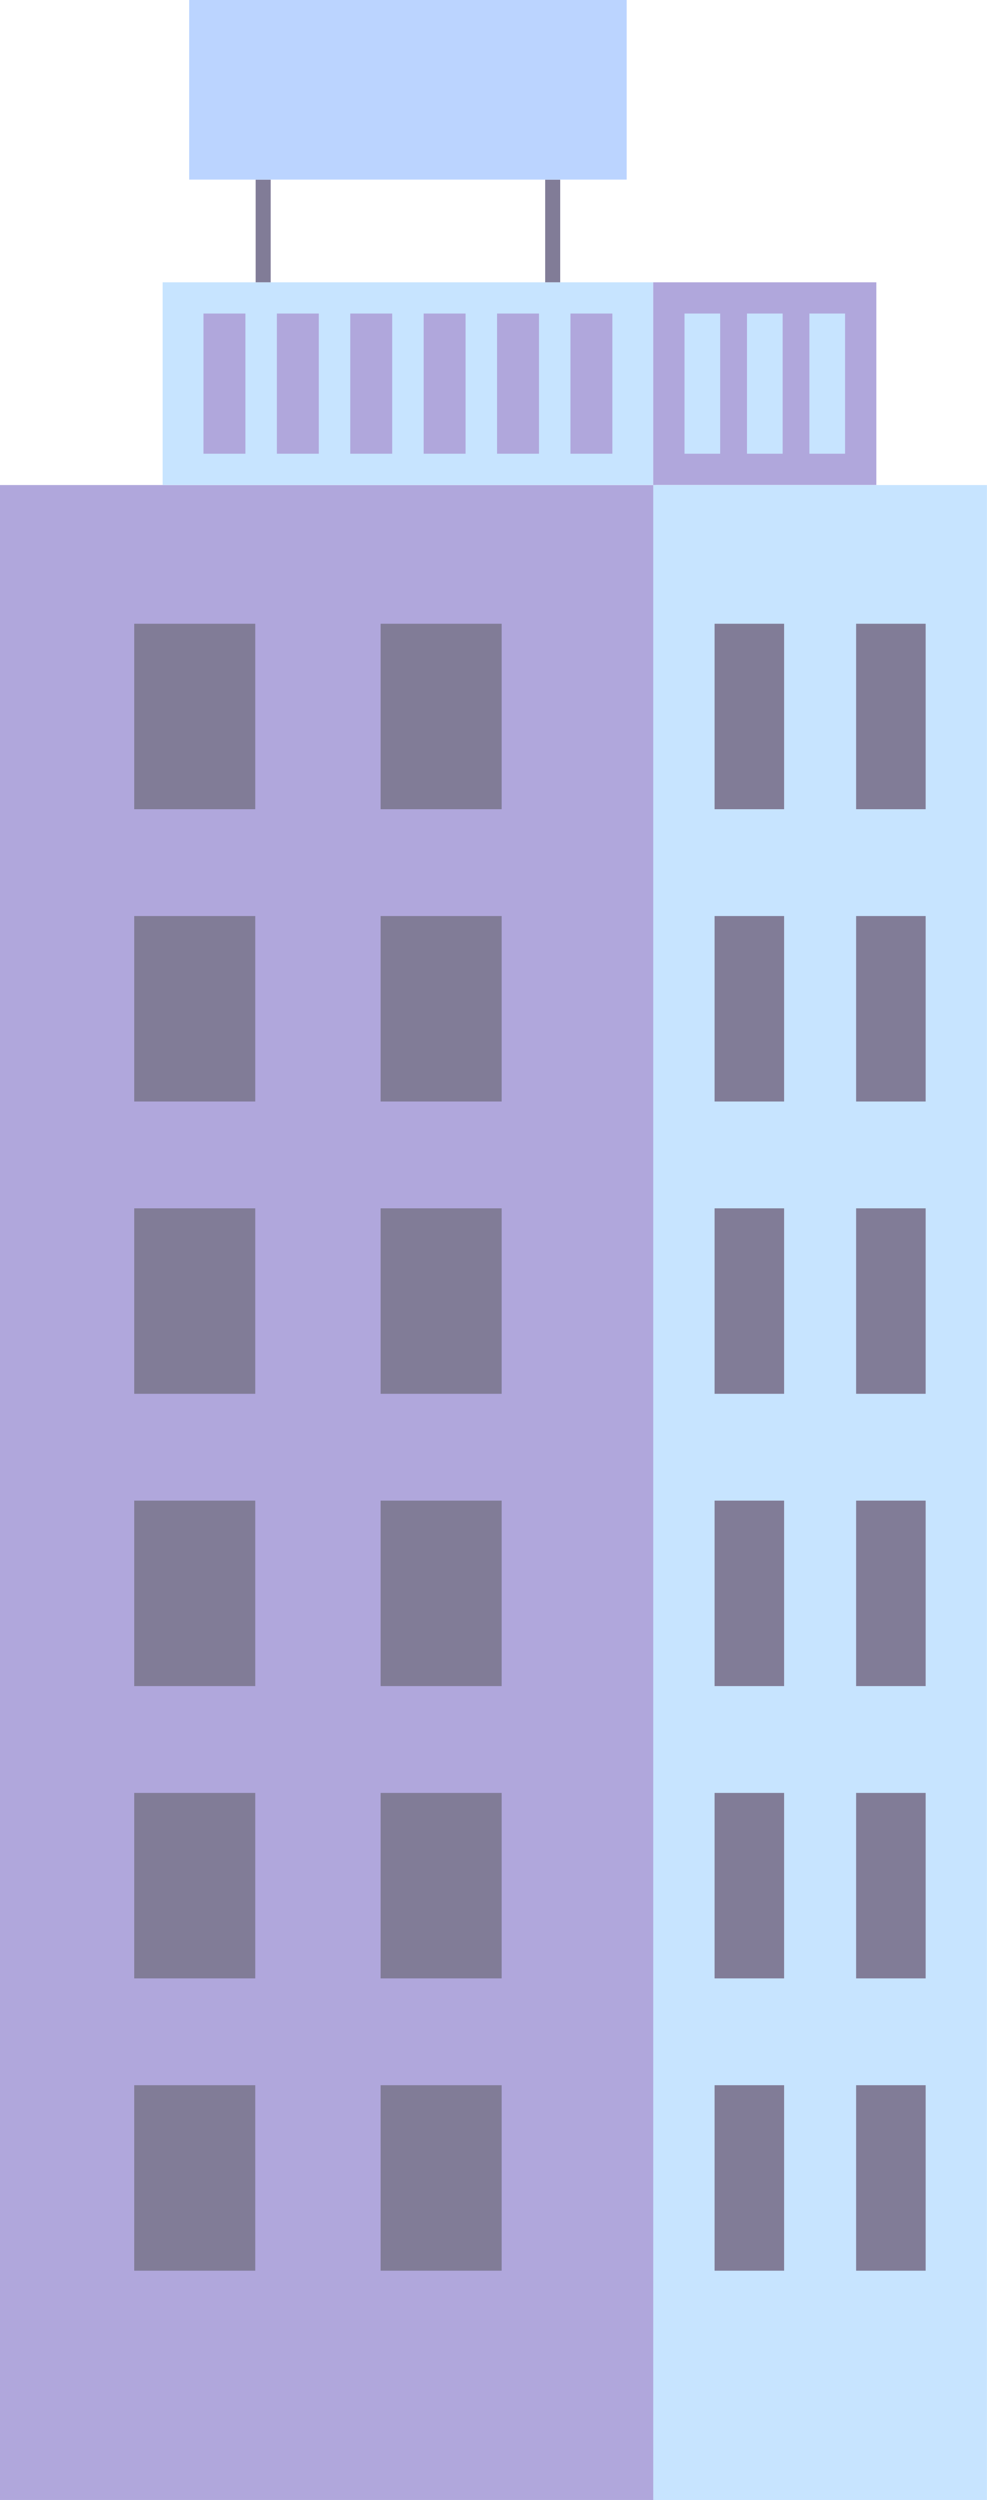 <?xml version="1.0" encoding="UTF-8"?>
<svg id="_レイヤー_2" data-name="レイヤー_2" xmlns="http://www.w3.org/2000/svg" viewBox="0 0 148.33 375.39">
  <defs>
    <style>
      .cls-1 {
        fill: #817c97;
      }

      .cls-2 {
        fill: #c7e4ff;
      }

      .cls-3 {
        fill: #b0a7dc;
      }

      .cls-4 {
        fill: #bbd4ff;
      }
    </style>
  </defs>
  <g id="design">
    <g>
      <rect class="cls-3" y="72.83" width="98.54" height="302.57"/>
      <g>
        <g>
          <rect class="cls-2" x="24.44" y="42.39" width="73.74" height="30.44"/>
          <g>
            <rect class="cls-3" x="30.58" y="47.08" width="6.3" height="21.05"/>
            <rect class="cls-3" x="41.61" y="47.08" width="6.3" height="21.05"/>
            <rect class="cls-3" x="52.64" y="47.08" width="6.3" height="21.05"/>
            <rect class="cls-3" x="63.67" y="47.08" width="6.3" height="21.05"/>
            <rect class="cls-3" x="74.7" y="47.08" width="6.3" height="21.05"/>
            <rect class="cls-3" x="85.73" y="47.08" width="6.3" height="21.05"/>
          </g>
        </g>
        <g>
          <rect class="cls-3" x="98.17" y="42.39" width="33.53" height="30.44"/>
          <g>
            <rect class="cls-2" x="102.87" y="47.08" width="5.36" height="21.05"/>
            <rect class="cls-2" x="112.26" y="47.08" width="5.36" height="21.05"/>
            <rect class="cls-2" x="121.64" y="47.08" width="5.36" height="21.05"/>
          </g>
        </g>
      </g>
      <rect class="cls-2" x="98.17" y="72.83" width="50.15" height="302.57"/>
      <g>
        <rect class="cls-1" x="38.42" y="26.97" width="2.26" height="15.42"/>
        <rect class="cls-1" x="81.93" y="26.97" width="2.26" height="15.42"/>
        <rect class="cls-4" x="28.43" width="65.75" height="26.97"/>
      </g>
      <g>
        <rect class="cls-1" x="20.17" y="93.66" width="18.19" height="27.85"/>
        <rect class="cls-1" x="57.2" y="93.66" width="18.19" height="27.85"/>
        <rect class="cls-1" x="20.17" y="137.55" width="18.19" height="27.85"/>
        <rect class="cls-1" x="57.2" y="137.55" width="18.19" height="27.85"/>
        <rect class="cls-1" x="20.17" y="181.44" width="18.19" height="27.85"/>
        <rect class="cls-1" x="57.2" y="181.44" width="18.19" height="27.85"/>
        <rect class="cls-1" x="20.17" y="225.33" width="18.19" height="27.85"/>
        <rect class="cls-1" x="57.2" y="225.33" width="18.19" height="27.85"/>
        <rect class="cls-1" x="20.17" y="269.22" width="18.19" height="27.85"/>
        <rect class="cls-1" x="57.2" y="269.22" width="18.19" height="27.85"/>
        <rect class="cls-1" x="20.17" y="313.11" width="18.19" height="27.85"/>
        <rect class="cls-1" x="57.2" y="313.11" width="18.19" height="27.85"/>
      </g>
      <g>
        <rect class="cls-1" x="107.39" y="93.66" width="10.45" height="27.85"/>
        <rect class="cls-1" x="128.66" y="93.66" width="10.45" height="27.85"/>
        <rect class="cls-1" x="107.39" y="137.55" width="10.45" height="27.85"/>
        <rect class="cls-1" x="128.66" y="137.55" width="10.45" height="27.85"/>
        <rect class="cls-1" x="107.39" y="181.44" width="10.45" height="27.85"/>
        <rect class="cls-1" x="128.66" y="181.44" width="10.45" height="27.85"/>
        <rect class="cls-1" x="107.39" y="225.33" width="10.45" height="27.85"/>
        <rect class="cls-1" x="128.66" y="225.33" width="10.45" height="27.85"/>
        <rect class="cls-1" x="107.39" y="269.22" width="10.45" height="27.85"/>
        <rect class="cls-1" x="128.66" y="269.22" width="10.45" height="27.85"/>
        <rect class="cls-1" x="107.39" y="313.11" width="10.45" height="27.85"/>
        <rect class="cls-1" x="128.66" y="313.11" width="10.45" height="27.85"/>
      </g>
    </g>
  </g>
</svg>